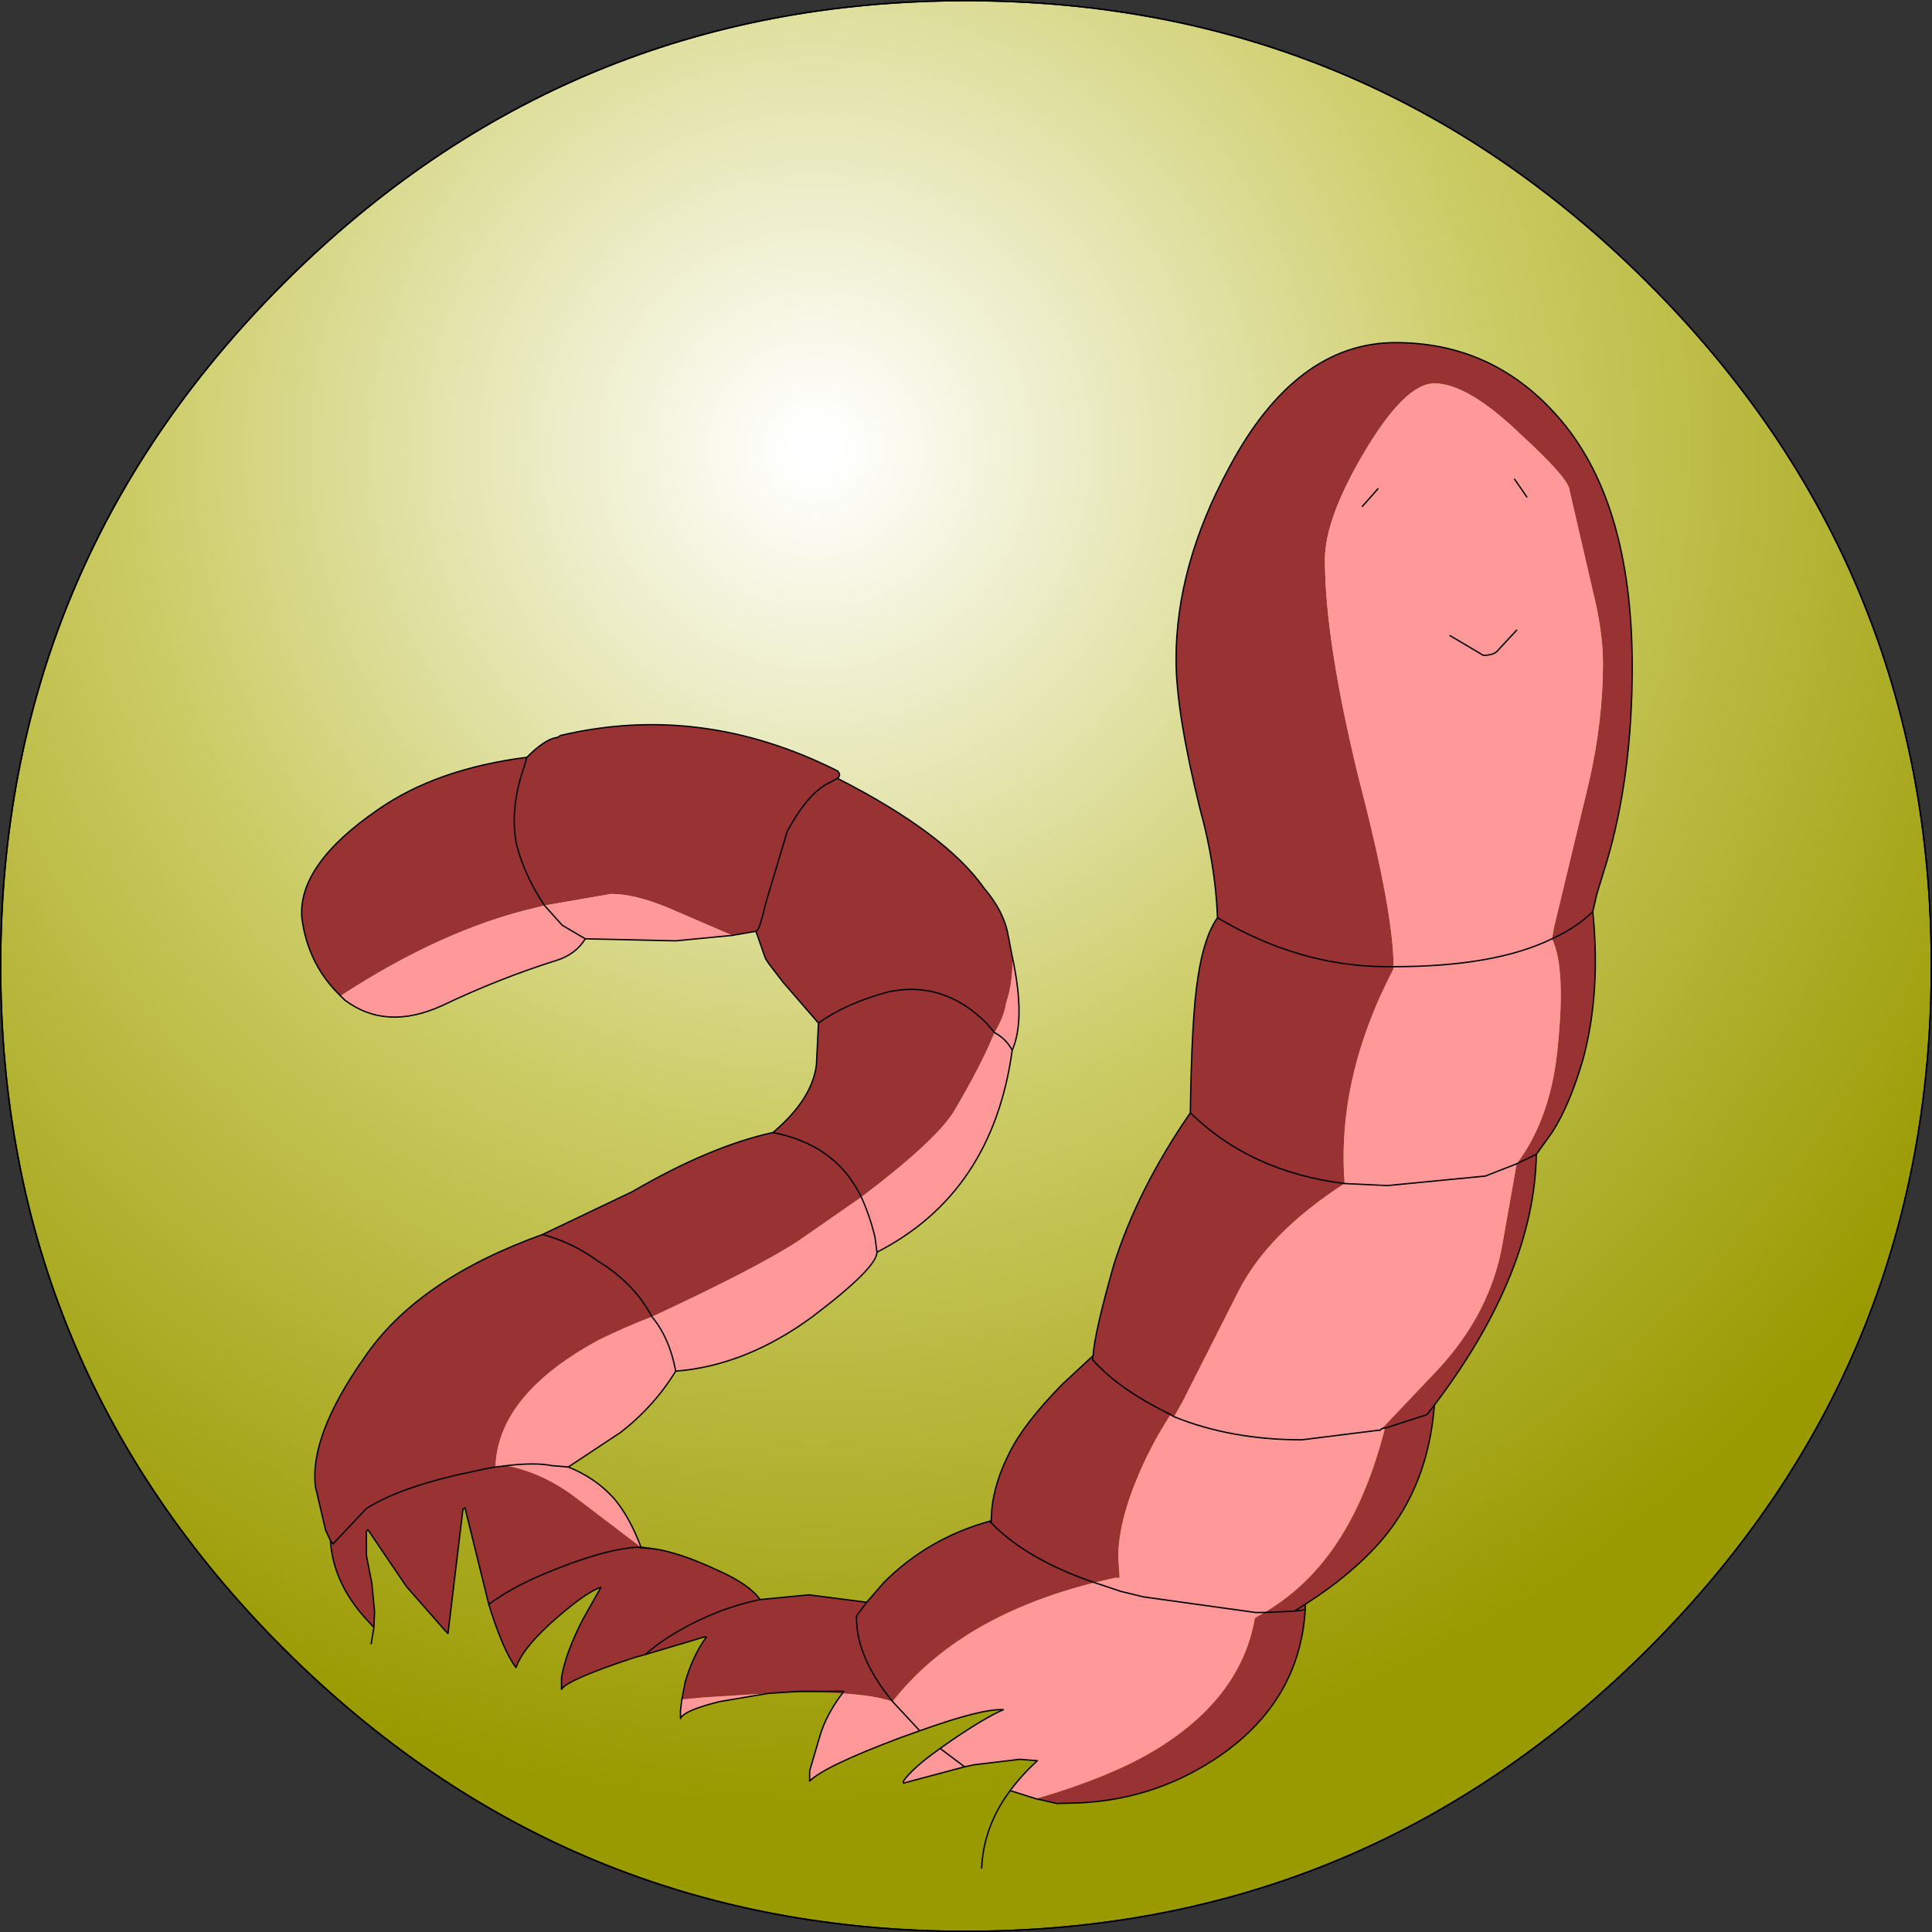 <?xml version="1.0" encoding="UTF-8" standalone="no"?>
<svg xmlns:xlink="http://www.w3.org/1999/xlink" height="142.1px" width="142.1px" xmlns="http://www.w3.org/2000/svg">
  <rect width="100%" height="100%" fill="#333333" stroke="none"/>
  <g transform="matrix(1.0, 0.0, 0.0, 1.0, 71.05, 71.05)">
    <path d="M50.2 -50.2 Q71.0 -29.4 71.0 0.0 71.0 29.4 50.2 50.2 29.4 71.0 0.0 71.0 -29.4 71.0 -50.2 50.2 -71.0 29.4 -71.0 0.0 -71.0 -29.4 -50.2 -50.2 -29.4 -71.0 0.0 -71.0 29.4 -71.0 50.2 -50.2" fill="url(#gradient0)" fill-rule="evenodd" stroke="none"/>
    <path d="M50.2 -50.2 Q71.0 -29.4 71.0 0.0 71.0 29.4 50.2 50.2 29.4 71.0 0.0 71.0 -29.4 71.0 -50.2 50.2 -71.0 29.4 -71.0 0.0 -71.0 -29.4 -50.2 -50.2 -29.4 -71.0 0.0 -71.0 29.4 -71.0 50.2 -50.2 Z" fill="none" stroke="#000000" stroke-linecap="round" stroke-linejoin="round" stroke-width="0.1"/>
    <path d="M43.1 -2.0 L43.25 -2.85 45.85 -13.65 Q46.85 -18.1 46.85 -22.25 46.85 -24.6 46.1 -27.6 L44.4 -34.95 Q44.4 -35.8 40.8 -39.1 36.9 -42.85 34.45 -42.85 32.3 -42.85 29.3 -37.8 26.4 -32.9 26.4 -29.9 26.4 -24.0 28.85 -13.95 31.45 -4.0 31.45 0.05 L31.0 0.05 Q24.55 0.05 18.5 -3.55 24.55 0.05 31.0 0.05 L31.45 0.05 31.45 0.2 Q27.25 8.25 27.85 16.0 20.95 15.15 16.5 10.8 16.6 3.75 17.05 0.9 17.5 -2.15 18.5 -3.55 18.35 -7.45 17.2 -11.6 15.45 -18.7 15.45 -22.55 15.45 -29.45 19.35 -36.65 24.25 -45.85 31.6 -45.85 38.65 -45.85 43.4 -40.55 49.0 -34.35 49.0 -22.0 49.0 -14.05 47.15 -7.75 L46.4 -5.3 46.1 -4.0 Q44.95 -2.85 43.1 -2.0 44.95 -2.85 46.1 -4.0 46.7 1.9 45.4 6.8 44.4 10.25 43.1 12.25 L41.95 13.85 40.5 14.55 41.95 13.85 Q41.8 22.5 34.6 32.1 L34.45 32.3 33.9 33.0 30.8 34.0 33.9 33.0 34.45 32.3 Q34.0 38.2 30.6 42.2 28.4 44.75 24.95 46.95 L24.15 47.45 21.95 47.55 24.15 47.45 24.95 46.95 24.95 47.35 24.15 47.45 24.95 47.35 Q24.55 53.95 18.8 58.0 14.15 61.25 8.45 61.55 L6.7 61.6 5.15 61.25 Q10.8 59.6 14.1 57.55 20.25 53.75 21.25 47.95 L21.95 47.55 Q24.65 45.95 26.55 43.45 29.3 39.9 30.8 34.05 L30.8 34.0 30.7 34.0 30.55 34.05 30.85 33.75 34.6 29.8 Q38.65 25.5 39.5 20.2 L40.5 14.55 Q43.1 11.1 43.55 5.65 44.1 0.05 43.1 -2.0 M-46.0 2.2 Q-48.4 -0.1 -48.85 -3.55 -49.15 -7.45 -43.25 -11.5 -38.95 -14.5 -32.3 -15.35 -31.0 -16.65 -30.15 -16.8 -30.0 -16.8 -29.85 -16.95 -19.5 -19.4 -9.45 -14.35 -9.15 -14.05 -9.45 -13.8 -1.5 -9.75 1.35 -5.7 2.8 -4.0 3.1 -2.25 L3.4 -0.7 Q3.5 1.05 2.95 2.75 2.8 3.75 2.1 4.9 L1.5 4.2 Q-1.65 1.05 -5.7 1.9 -8.85 2.75 -10.85 4.2 -8.85 2.75 -5.7 1.9 -1.65 1.05 1.5 4.2 L2.1 4.9 Q1.1 7.35 -0.95 10.8 -2.4 13.0 -7.7 17.0 -9.55 13.15 -14.2 12.25 -9.55 13.15 -7.7 17.0 L-12.3 20.2 Q-15.35 22.2 -23.1 25.8 -24.4 23.35 -27.0 21.75 -29.0 20.3 -31.15 19.75 -29.0 20.3 -27.0 21.75 -24.4 23.35 -23.1 25.8 -24.95 26.5 -27.0 27.5 -34.3 31.45 -34.6 36.65 L-34.6 36.85 -33.8 36.75 Q-31.15 37.25 -28.7 39.1 L-23.9 42.75 -24.2 42.75 Q-26.7 42.9 -31.0 44.7 -33.4 45.7 -35.1 46.95 -33.4 45.7 -31.0 44.7 -26.7 42.9 -24.2 42.75 L-23.85 42.8 -23.8 42.8 -23.05 42.85 Q-21.15 43.1 -18.25 44.45 -15.9 45.5 -15.15 46.6 L-11.55 46.25 -7.3 46.8 -6.05 45.35 Q-2.8 42.1 1.7 40.85 L1.85 40.95 1.85 40.8 1.9 39.95 Q2.1 37.95 3.2 35.8 4.25 33.65 7.1 30.75 L9.2 28.8 9.3 28.95 Q11.0 30.85 13.9 32.4 L15.05 33.0 13.9 32.4 Q11.0 30.85 9.3 28.95 L9.35 28.65 Q9.45 27.0 10.85 22.05 12.6 16.45 16.5 10.8 20.95 15.15 27.85 16.0 22.25 19.6 20.05 23.9 L15.9 32.1 15.3 33.15 15.05 33.0 Q13.65 35.15 12.7 37.4 11.2 40.9 11.2 43.5 L11.3 45.0 10.95 45.0 9.45 45.35 Q4.45 43.65 1.85 40.95 4.45 43.65 9.45 45.35 -0.5 47.85 -5.4 54.1 -8.05 50.85 -8.05 48.0 L-8.05 47.8 -7.3 46.8 -8.05 47.8 -8.05 48.0 Q-8.05 50.85 -5.4 54.1 -6.7 53.65 -9.1 53.5 L-9.0 53.35 -12.25 53.35 -14.55 53.5 -12.25 53.35 -9.0 53.35 -9.1 53.5 Q-11.35 53.35 -14.55 53.5 L-19.35 53.8 -20.9 53.95 -20.65 52.65 Q-20.1 50.75 -19.1 49.35 L-19.25 49.35 -23.6 50.65 -24.35 50.85 Q-29.35 52.5 -29.75 53.2 L-29.75 52.35 Q-29.45 50.5 -28.15 48.0 L-26.85 45.7 Q-27.85 46.0 -30.05 47.9 -32.55 50.05 -33.1 51.6 -34.05 50.35 -35.1 46.95 L-36.85 39.85 -37.0 39.95 -38.1 49.1 -38.25 48.95 -41.15 45.65 -44.0 41.45 -44.1 41.6 -44.1 43.35 -43.7 45.4 -43.5 47.5 -43.55 48.65 -44.15 48.0 Q-46.55 45.35 -46.75 42.25 L-47.1 41.5 -47.85 38.3 Q-48.3 34.55 -44.25 28.8 -40.35 23.05 -31.15 19.75 L-24.55 16.6 Q-18.8 13.25 -14.2 12.25 -11.3 9.8 -11.0 7.25 L-10.85 4.2 -13.45 1.2 -14.45 -0.1 -14.75 -0.55 -15.45 -2.55 -17.2 -2.25 -21.95 -4.3 Q-24.4 -5.3 -26.1 -5.3 L-31.0 -4.45 Q-32.45 -6.6 -33.05 -8.9 -33.6 -11.6 -32.45 -14.8 L-32.3 -15.35 -32.45 -14.8 Q-33.6 -11.6 -33.05 -8.9 -32.45 -6.6 -31.0 -4.45 L-31.6 -4.3 Q-38.5 -2.7 -46.0 2.2 M-9.45 -13.8 L-10.3 -13.35 Q-11.75 -12.5 -13.15 -9.9 L-14.75 -4.55 Q-15.2 -2.55 -15.45 -2.55 -15.2 -2.55 -14.75 -4.55 L-13.15 -9.9 Q-11.75 -12.5 -10.3 -13.35 L-9.45 -13.8 M-34.6 36.85 L-35.2 36.95 -37.5 37.45 Q-41.8 38.45 -44.1 39.9 L-46.55 42.5 -46.75 42.25 -46.55 42.5 -44.1 39.9 Q-41.8 38.45 -37.5 37.45 L-35.2 36.95 -34.6 36.85 M-23.6 50.65 Q-22.65 49.8 -21.3 49.0 -18.3 47.25 -15.15 46.6 -18.3 47.25 -21.3 49.0 -22.65 49.8 -23.6 50.65" fill="#993333" fill-rule="evenodd" stroke="none"/>
    <path d="M31.45 0.05 Q31.45 -4.0 28.85 -13.95 26.4 -24.0 26.4 -29.9 26.4 -32.9 29.3 -37.8 32.3 -42.85 34.45 -42.85 36.9 -42.85 40.8 -39.1 44.4 -35.8 44.4 -34.95 L46.1 -27.6 Q46.85 -24.6 46.85 -22.25 46.85 -18.1 45.85 -13.65 L43.25 -2.85 43.1 -2.0 Q38.9 0.05 31.45 0.05 38.9 0.05 43.1 -2.0 44.1 0.05 43.55 5.65 43.1 11.1 40.5 14.55 L38.2 15.45 31.0 16.15 27.85 16.0 31.0 16.15 38.2 15.45 40.5 14.55 39.5 20.2 Q38.65 25.5 34.6 29.8 L30.85 33.75 30.55 34.05 30.7 34.0 30.8 34.05 Q29.3 39.9 26.55 43.45 24.65 45.95 21.95 47.55 L21.3 47.55 13.05 46.4 11.4 46.0 9.45 45.35 11.4 46.0 13.05 46.4 21.3 47.55 21.95 47.55 21.25 47.95 Q20.25 53.75 14.1 57.55 10.8 59.6 5.15 61.25 L3.25 60.65 Q4.1 59.5 5.25 58.45 L3.95 58.35 0.6 58.75 -0.1 58.9 -1.9 57.55 -0.1 58.9 -4.6 60.1 -4.6 59.95 Q-3.95 59.0 -1.9 57.55 L-1.05 56.95 Q1.45 55.25 2.75 54.7 1.2 54.6 -3.4 56.25 L-5.4 54.1 -3.4 56.25 -4.8 56.75 Q-10.4 58.85 -11.5 59.95 L-11.5 59.2 -10.75 56.65 Q-10.3 55.1 -9.1 53.5 -6.7 53.65 -5.4 54.1 -0.5 47.85 9.45 45.35 L10.95 45.0 11.3 45.0 11.2 43.5 Q11.2 40.9 12.7 37.4 13.65 35.15 15.05 33.0 L15.3 33.15 15.9 32.1 20.05 23.9 Q22.25 19.6 27.85 16.0 27.25 8.25 31.45 0.2 L31.45 0.05 M29.15 -33.8 L30.3 -35.1 29.15 -33.8 M3.4 -0.7 Q4.4 3.9 3.4 6.2 1.95 16.7 -6.55 21.05 -6.55 22.2 -11.3 25.8 -16.2 29.4 -21.35 29.8 -22.95 32.4 -25.4 34.3 L-29.25 36.85 Q-27.25 37.65 -25.9 39.15 -24.75 40.5 -23.9 42.75 L-28.7 39.1 Q-31.15 37.25 -33.8 36.75 L-34.6 36.85 -34.6 36.65 Q-34.3 31.45 -27.0 27.5 -24.95 26.5 -23.1 25.8 -15.35 22.2 -12.3 20.2 L-7.7 17.0 Q-2.4 13.0 -0.95 10.8 1.1 7.35 2.1 4.9 2.8 3.75 2.95 2.75 3.5 1.05 3.4 -0.7 M40.35 -35.8 L41.25 -34.5 40.35 -35.8 M35.6 -24.3 L38.05 -22.85 Q38.9 -22.85 39.2 -23.3 L40.5 -24.7 39.2 -23.3 Q38.9 -22.85 38.05 -22.85 L35.6 -24.3 M3.4 6.2 Q2.95 5.35 2.1 4.9 2.95 5.35 3.4 6.2 M30.55 34.05 L30.45 34.15 30.3 34.15 24.7 34.85 Q19.5 34.85 15.3 33.15 19.5 34.85 24.7 34.85 L30.3 34.15 30.45 34.15 30.55 34.05 M-31.0 -4.45 L-26.1 -5.3 Q-24.4 -5.3 -21.95 -4.3 L-17.2 -2.25 -21.35 -1.85 -28.0 -2.0 Q-28.7 -0.85 -30.15 -0.4 -34.3 0.9 -38.5 2.9 -42.65 4.8 -45.7 2.5 L-46.0 2.2 Q-38.5 -2.7 -31.6 -4.3 L-31.0 -4.45 -29.7 -3.0 -28.0 -2.0 -29.7 -3.0 -31.0 -4.45 M-7.7 17.0 Q-7.1 18.3 -6.7 19.9 L-6.55 21.05 -6.7 19.9 Q-7.1 18.3 -7.7 17.0 M-21.35 29.8 Q-21.8 27.35 -23.1 25.8 -21.8 27.35 -21.35 29.8 M-29.8 36.8 L-29.3 36.85 -29.25 36.85 -29.8 36.8 -30.45 36.75 Q-31.65 36.5 -33.8 36.75 -31.65 36.5 -30.45 36.75 L-29.8 36.8 -29.25 36.85 -29.3 36.85 -29.8 36.8 M-14.55 53.5 L-18.1 54.1 Q-20.75 54.75 -21.0 55.35 L-21.0 54.75 -20.9 53.95 -19.35 53.8 -14.55 53.5" fill="#ff9999" fill-rule="evenodd" stroke="none"/>
    <path d="M43.1 -2.0 Q44.95 -2.85 46.1 -4.0 L46.4 -5.3 47.15 -7.75 Q49.0 -14.05 49.0 -22.0 49.0 -34.35 43.4 -40.55 38.65 -45.85 31.6 -45.85 24.25 -45.85 19.35 -36.65 15.45 -29.45 15.45 -22.55 15.45 -18.7 17.2 -11.6 18.35 -7.45 18.5 -3.55 24.55 0.05 31.0 0.05 L31.45 0.05 Q38.9 0.05 43.1 -2.0 M40.5 14.55 L41.95 13.85 43.1 12.25 Q44.4 10.25 45.4 6.8 46.7 1.9 46.1 -4.0 M30.3 -35.1 L29.15 -33.8 M-46.0 2.2 Q-48.4 -0.1 -48.85 -3.55 -49.15 -7.45 -43.25 -11.5 -38.95 -14.5 -32.3 -15.35 -31.0 -16.65 -30.15 -16.8 -30.0 -16.8 -29.85 -16.95 -19.5 -19.4 -9.45 -14.35 -9.15 -14.05 -9.45 -13.8 -1.5 -9.75 1.35 -5.7 2.8 -4.0 3.1 -2.25 L3.4 -0.7 Q4.4 3.9 3.4 6.2 1.95 16.7 -6.55 21.05 -6.55 22.2 -11.3 25.8 -16.2 29.4 -21.35 29.8 -22.95 32.4 -25.4 34.3 L-29.25 36.85 Q-27.25 37.65 -25.9 39.15 -24.75 40.5 -23.9 42.75 L-23.85 42.75 -23.05 42.85 Q-21.15 43.1 -18.25 44.45 -15.9 45.5 -15.15 46.6 L-11.55 46.25 -7.3 46.8 -6.05 45.35 Q-2.8 42.1 1.7 40.85 L1.85 40.8 1.9 39.95 Q2.1 37.95 3.2 35.8 4.25 33.65 7.1 30.75 L9.2 28.8 9.35 28.65 Q9.45 27.0 10.85 22.05 12.6 16.45 16.5 10.8 16.6 3.75 17.05 0.9 17.5 -2.15 18.5 -3.55 M40.5 -24.7 L39.2 -23.3 Q38.9 -22.85 38.05 -22.85 L35.6 -24.3 M41.25 -34.5 L40.35 -35.8 M27.85 16.0 L31.0 16.15 38.2 15.45 40.5 14.55 M30.55 34.05 L30.7 34.0 30.8 34.0 33.9 33.0 34.45 32.3 34.6 32.1 Q41.8 22.5 41.95 13.85 M27.85 16.0 Q20.95 15.15 16.5 10.8 M2.1 4.9 Q2.95 5.35 3.4 6.2 M2.1 4.9 L1.5 4.2 Q-1.65 1.05 -5.7 1.9 -8.85 2.75 -10.85 4.2 L-11.0 7.25 Q-11.3 9.8 -14.2 12.25 -9.55 13.15 -7.7 17.0 -7.1 18.3 -6.7 19.9 L-6.55 21.05 M15.3 33.15 L15.05 33.0 13.9 32.4 Q11.0 30.85 9.3 28.95 L9.35 28.65 M9.45 45.35 L11.4 46.0 13.05 46.4 21.3 47.55 21.95 47.55 24.15 47.45 24.95 46.95 Q28.4 44.75 30.6 42.2 34.0 38.2 34.45 32.3 M15.3 33.15 Q19.5 34.85 24.7 34.85 L30.3 34.15 30.45 34.15 30.55 34.05 M1.7 40.85 L1.85 40.95 1.85 40.8 M1.85 40.95 Q4.45 43.65 9.45 45.35 M-5.4 54.1 L-3.4 56.25 Q1.2 54.6 2.75 54.7 1.45 55.25 -1.05 56.95 L-1.9 57.55 -0.1 58.9 0.6 58.75 3.95 58.35 5.25 58.45 Q4.1 59.5 3.25 60.65 L5.15 61.25 6.7 61.6 8.45 61.55 Q14.15 61.25 18.8 58.0 24.55 53.95 24.95 47.35 L24.95 46.95 M24.15 47.45 L24.95 47.35 M3.25 60.65 Q1.3 63.25 1.15 66.35 M-32.3 -15.35 L-32.45 -14.8 Q-33.6 -11.6 -33.05 -8.9 -32.45 -6.6 -31.0 -4.45 L-29.7 -3.0 -28.0 -2.0 -21.35 -1.85 -17.2 -2.25 -15.45 -2.55 Q-15.2 -2.55 -14.75 -4.55 L-13.15 -9.9 Q-11.75 -12.5 -10.3 -13.35 L-9.45 -13.8 M-28.0 -2.0 Q-28.7 -0.85 -30.15 -0.4 -34.3 0.9 -38.5 2.9 -42.65 4.8 -45.7 2.5 L-46.0 2.2 M-10.85 4.2 L-13.45 1.2 -14.45 -0.1 -14.75 -0.55 -15.45 -2.55 M-23.1 25.8 Q-21.8 27.35 -21.35 29.8 M-31.15 19.75 Q-29.0 20.3 -27.0 21.75 -24.4 23.35 -23.1 25.8 M-34.6 36.85 L-33.8 36.75 Q-31.65 36.5 -30.45 36.75 L-29.8 36.8 -29.25 36.85 -29.3 36.85 -29.8 36.8 M-14.2 12.25 Q-18.8 13.25 -24.55 16.6 L-31.15 19.75 Q-40.35 23.05 -44.25 28.8 -48.3 34.55 -47.85 38.3 L-47.1 41.5 -46.75 42.25 -46.55 42.5 -44.1 39.9 Q-41.8 38.45 -37.5 37.45 L-35.2 36.95 -34.6 36.85 M-46.75 42.25 Q-46.55 45.35 -44.15 48.0 L-43.55 48.65 -43.5 47.5 -43.7 45.4 -44.1 43.35 -44.1 41.6 -44.0 41.45 -41.15 45.65 -38.25 48.95 -38.1 49.1 -37.0 39.95 -36.85 39.85 -35.1 46.95 Q-33.4 45.7 -31.0 44.7 -26.7 42.9 -24.2 42.75 L-23.9 42.75 -23.85 42.8 -23.8 42.8 -23.05 42.85 M-24.2 42.75 L-23.85 42.8 M-20.9 53.95 L-20.65 52.65 Q-20.1 50.75 -19.1 49.35 L-19.25 49.35 -23.6 50.65 -24.35 50.85 Q-29.35 52.5 -29.75 53.2 L-29.75 52.35 Q-29.45 50.5 -28.15 48.0 L-26.85 45.7 Q-27.85 46.0 -30.05 47.9 -32.55 50.05 -33.1 51.6 -34.05 50.35 -35.1 46.95 M-5.4 54.1 Q-8.05 50.85 -8.05 48.0 L-8.05 47.8 -7.3 46.8 M-15.15 46.6 Q-18.3 47.25 -21.3 49.0 -22.65 49.8 -23.6 50.65 M-9.1 53.5 L-9.0 53.35 -12.25 53.35 -14.55 53.5 -18.1 54.1 Q-20.75 54.75 -21.0 55.35 L-21.0 54.75 -20.9 53.95 M-3.4 56.25 L-4.8 56.75 Q-10.4 58.85 -11.5 59.95 L-11.5 59.2 -10.75 56.65 Q-10.3 55.1 -9.1 53.5 M-1.9 57.55 Q-3.95 59.0 -4.6 59.95 L-4.6 60.1 -0.1 58.9 M-43.55 48.65 L-43.75 49.85" fill="none" stroke="#000000" stroke-linecap="round" stroke-linejoin="round" stroke-width="0.1"/>
    <path d="M50.2 -50.2 Q71.0 -29.4 71.0 0.0 71.0 29.4 50.2 50.2 29.4 71.0 0.0 71.0 -29.4 71.0 -50.2 50.2 -71.0 29.4 -71.0 0.0 -71.0 -29.4 -50.2 -50.2 -29.4 -71.0 0.0 -71.0 29.4 -71.0 50.2 -50.2 Z" fill="none" stroke="#000000" stroke-linecap="round" stroke-linejoin="round" stroke-width="0.1"/>
  </g>
  <defs>
    <radialGradient cx="0" cy="0" gradientTransform="matrix(0.122, 0.0, 0.0, 0.122, -11.05, -38.0)" gradientUnits="userSpaceOnUse" id="gradient0" r="819.2" spreadMethod="pad">
      <stop offset="0.016" stop-color="#ffffff"/>
      <stop offset="0.502" stop-color="#cccc66"/>
      <stop offset="1.0" stop-color="#999900"/>
    </radialGradient>
  </defs>
</svg>
